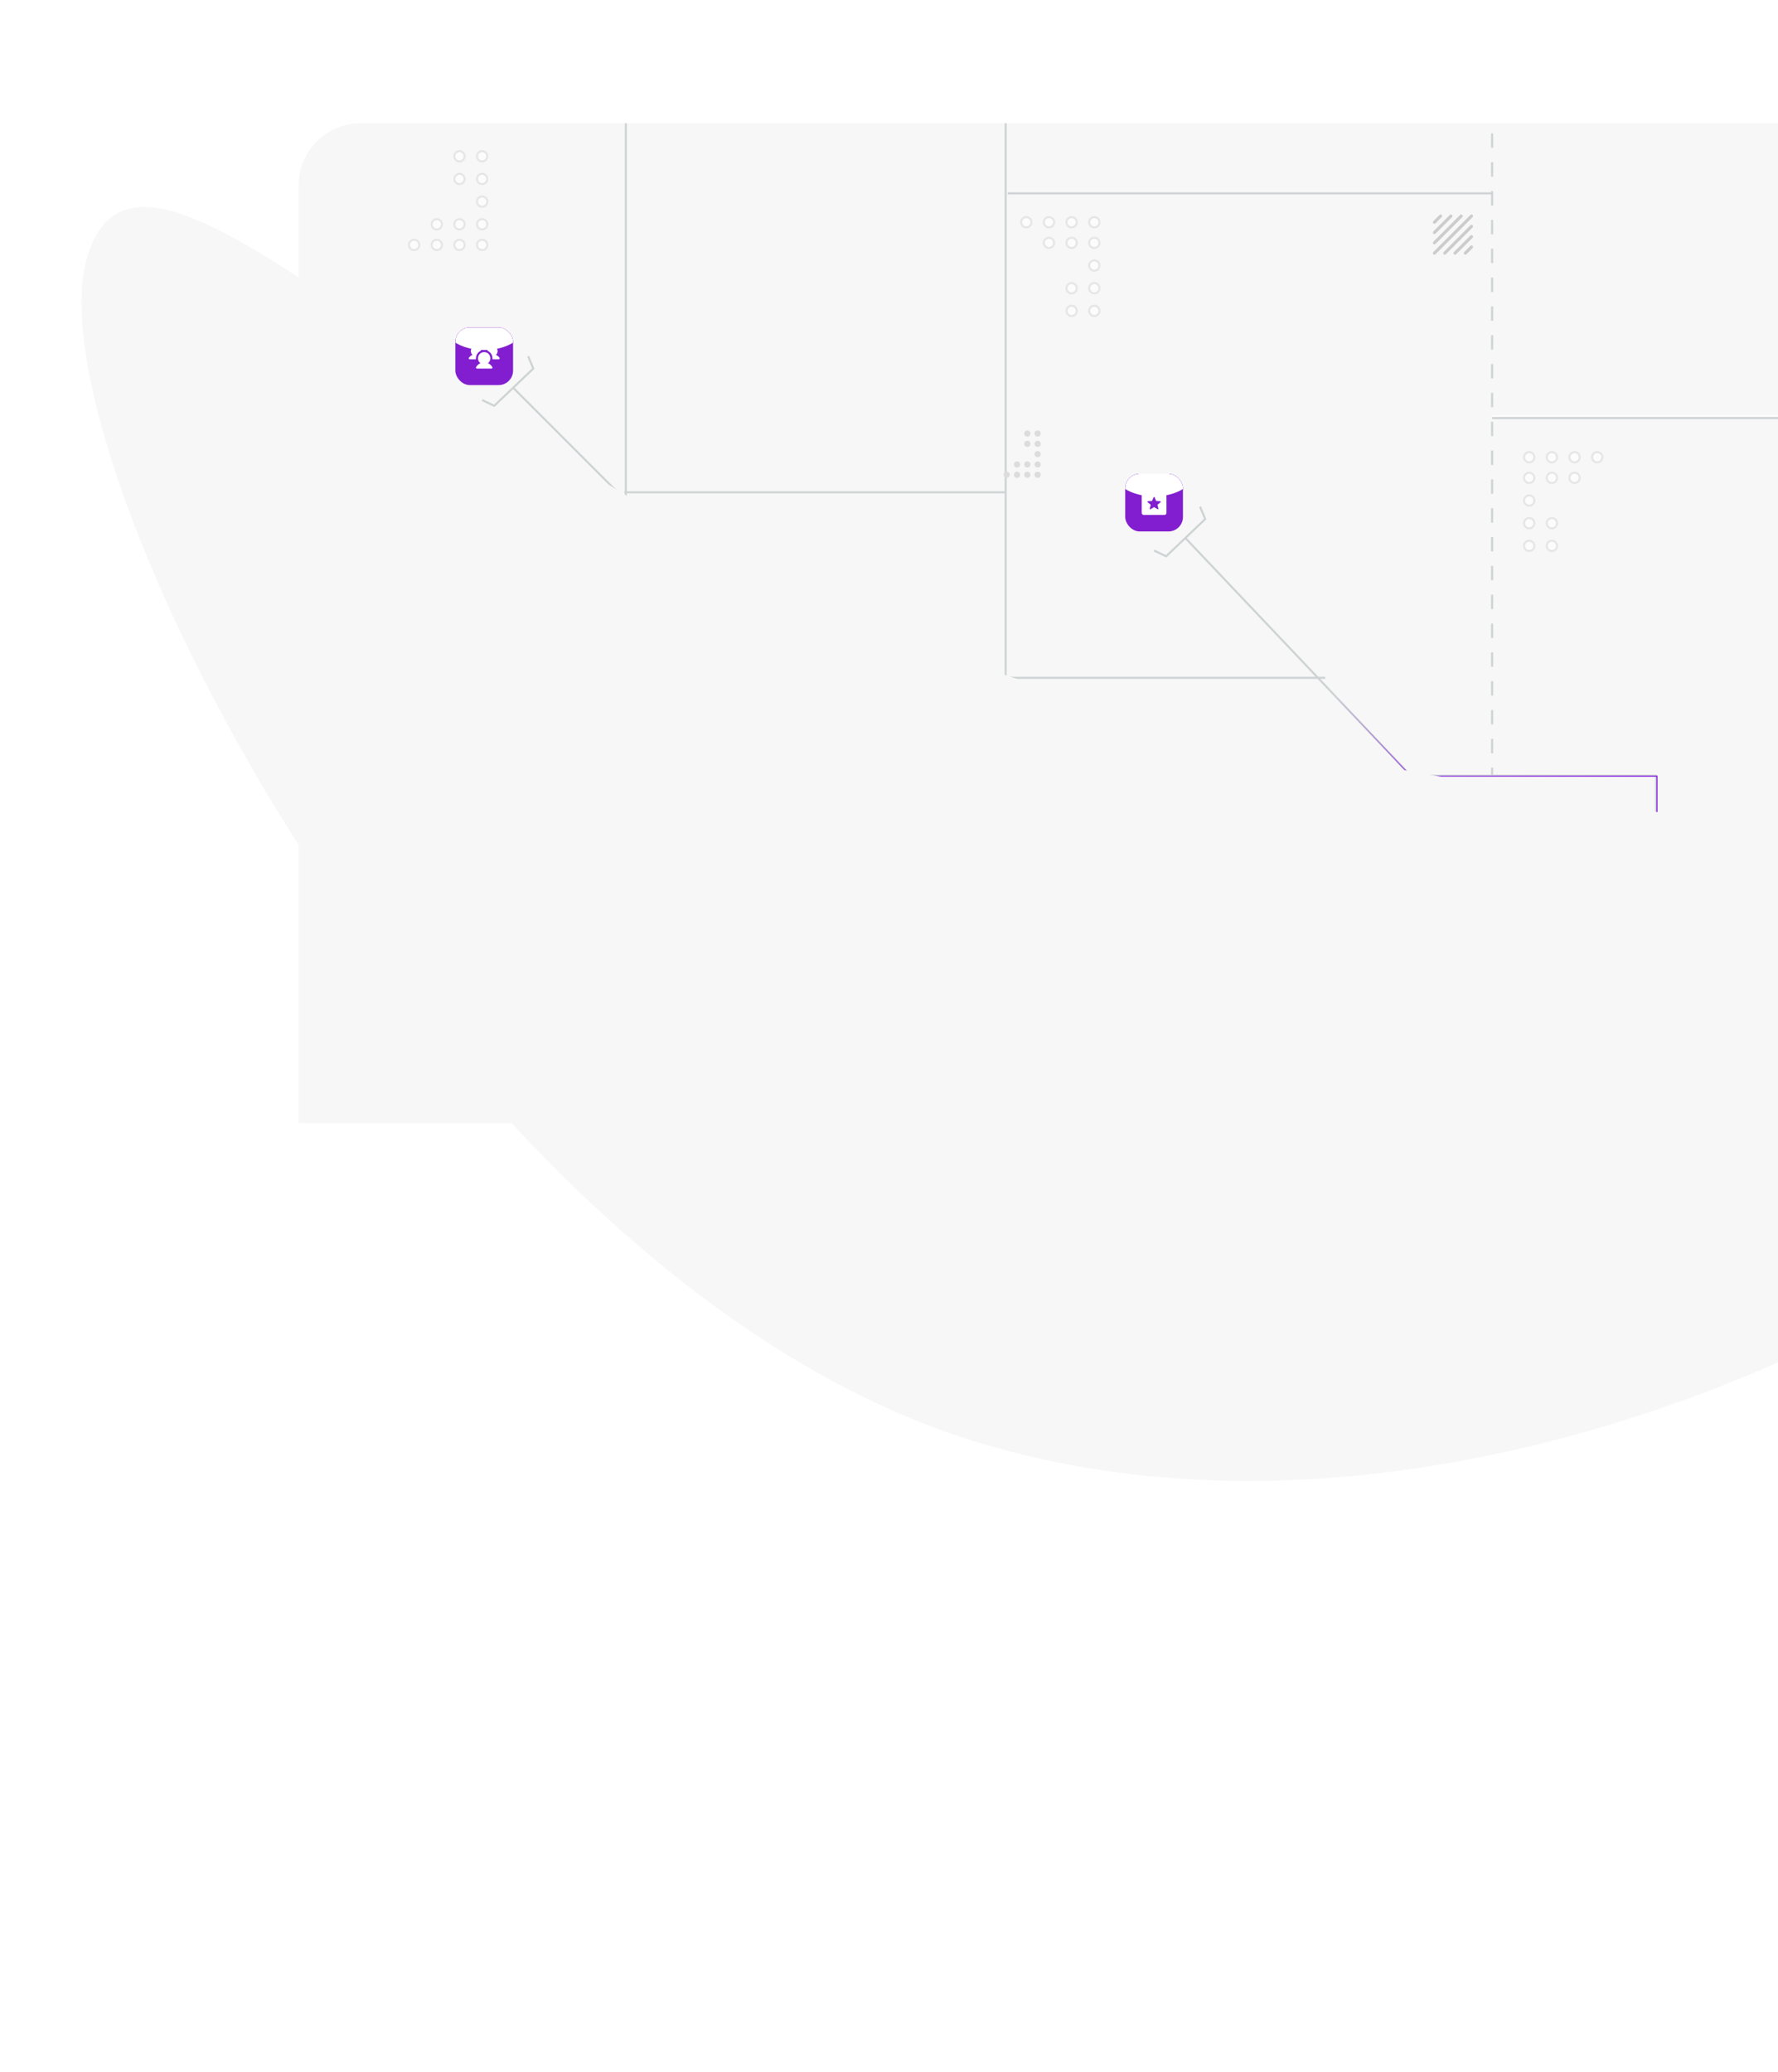<svg width="375" height="437" viewBox="0 0 375 437" fill="none" xmlns="http://www.w3.org/2000/svg">
<g clip-path="url(#clip0_615_1171)">
<path d="M63 39.042C63 31.839 68.839 26 76.042 26L675.958 26C683.161 26 689 31.839 689 39.042L689 236.84L63 236.84L63 39.042Z" fill="#F7F7F7"/>
<path d="M367.74 212.496H272.971L236.019 181.848" stroke="#CED3D4" stroke-width="0.435"/>
<path d="M208.632 214.669L209.936 212.931" stroke="#CED3D4" stroke-width="0.435"/>
<path d="M209.936 214.669L211.24 212.931" stroke="#CED3D4" stroke-width="0.435"/>
<path fill-rule="evenodd" clip-rule="evenodd" d="M304.067 45.332C304.194 45.459 304.194 45.666 304.067 45.793L302.762 47.097C302.635 47.225 302.429 47.225 302.301 47.097C302.174 46.97 302.174 46.764 302.301 46.636L303.605 45.332C303.733 45.205 303.939 45.205 304.067 45.332Z" fill="#CCCCCC"/>
<path fill-rule="evenodd" clip-rule="evenodd" d="M310.587 51.853C310.715 51.98 310.715 52.187 310.587 52.314L309.283 53.618C309.156 53.745 308.949 53.745 308.822 53.618C308.695 53.491 308.695 53.284 308.822 53.157L310.126 51.853C310.254 51.725 310.46 51.725 310.587 51.853Z" fill="#CCCCCC"/>
<path fill-rule="evenodd" clip-rule="evenodd" d="M306.24 45.332C306.368 45.459 306.368 45.666 306.24 45.793L302.762 49.271C302.635 49.398 302.429 49.398 302.301 49.271C302.174 49.144 302.174 48.937 302.301 48.81L305.779 45.332C305.906 45.205 306.113 45.205 306.24 45.332Z" fill="#CCCCCC"/>
<path fill-rule="evenodd" clip-rule="evenodd" d="M308.414 45.332C308.541 45.459 308.541 45.666 308.414 45.793L302.762 51.444C302.635 51.572 302.429 51.572 302.301 51.444C302.174 51.317 302.174 51.111 302.301 50.983L307.953 45.332C308.08 45.205 308.286 45.205 308.414 45.332Z" fill="#CCCCCC"/>
<path fill-rule="evenodd" clip-rule="evenodd" d="M310.587 45.332C310.715 45.459 310.715 45.666 310.587 45.793L302.762 53.618C302.635 53.745 302.429 53.745 302.301 53.618C302.174 53.491 302.174 53.284 302.301 53.157L310.126 45.332C310.254 45.205 310.46 45.205 310.587 45.332Z" fill="#CCCCCC"/>
<path fill-rule="evenodd" clip-rule="evenodd" d="M310.587 47.506C310.715 47.633 310.715 47.839 310.587 47.967L304.936 53.618C304.809 53.745 304.602 53.745 304.475 53.618C304.348 53.491 304.348 53.284 304.475 53.157L310.126 47.506C310.254 47.378 310.46 47.378 310.587 47.506Z" fill="#CCCCCC"/>
<path fill-rule="evenodd" clip-rule="evenodd" d="M310.587 49.679C310.715 49.807 310.715 50.013 310.587 50.14L307.11 53.618C306.982 53.745 306.776 53.745 306.649 53.618C306.521 53.491 306.521 53.284 306.649 53.157L310.126 49.679C310.254 49.552 310.46 49.552 310.587 49.679Z" fill="#CCCCCC"/>
<path d="M212.11 -14.429L212.11 142.94" stroke="#CED3D4" stroke-width="0.435"/>
<path d="M132 -14L132 157" stroke="#CED3D4" stroke-width="0.435"/>
<path d="M212.11 103.815L131.686 103.815" stroke="#CED3D4" stroke-width="0.435"/>
<path d="M419.472 88.165L314.704 88.165" stroke="#CED3D4" stroke-width="0.435"/>
<path d="M419.472 87.731L314.704 87.731" stroke="white" stroke-width="0.217"/>
<path d="M314.704 40.781L212.545 40.781" stroke="#CED3D4" stroke-width="0.435"/>
<path d="M314.704 -14.429L314.704 163.807" stroke="#CED3D4" stroke-width="0.435" stroke-dasharray="3.04 3.04"/>
<path d="M169.072 142.94L169.072 391.601" stroke="#CED3D4" stroke-opacity="0.41" stroke-width="0.435" stroke-dasharray="3.04 3.04"/>
<circle cx="1.304" cy="1.304" r="1.087" transform="matrix(1 1.74846e-07 1.74846e-07 -1 229.499 48.171)" fill="#FCFCFC" stroke="#E6E6E6" stroke-width="0.435"/>
<circle cx="1.304" cy="1.304" r="1.087" transform="matrix(1 1.74846e-07 1.74846e-07 -1 219.935 48.171)" fill="#FCFCFC" stroke="#E6E6E6" stroke-width="0.435"/>
<circle cx="1.304" cy="1.304" r="1.087" transform="matrix(1 1.74846e-07 1.74846e-07 -1 224.717 48.171)" fill="#FCFCFC" stroke="#E6E6E6" stroke-width="0.435"/>
<circle cx="1.304" cy="1.304" r="1.087" transform="matrix(1 1.74846e-07 1.74846e-07 -1 215.153 48.171)" fill="#FCFCFC" stroke="#E6E6E6" stroke-width="0.435"/>
<circle cx="1.304" cy="1.304" r="1.087" transform="matrix(1 1.74846e-07 1.74846e-07 -1 224.717 52.518)" fill="#FCFCFC" stroke="#E6E6E6" stroke-width="0.435"/>
<circle cx="1.304" cy="1.304" r="1.087" transform="matrix(1 1.74846e-07 1.74846e-07 -1 229.499 52.518)" fill="#FCFCFC" stroke="#E6E6E6" stroke-width="0.435"/>
<circle cx="1.304" cy="1.304" r="1.087" transform="matrix(1 1.74846e-07 1.74846e-07 -1 219.935 52.518)" fill="#FCFCFC" stroke="#E6E6E6" stroke-width="0.435"/>
<circle cx="1.304" cy="1.304" r="1.087" transform="matrix(1 1.74846e-07 1.74846e-07 -1 229.499 57.3)" fill="#FCFCFC" stroke="#E6E6E6" stroke-width="0.435"/>
<circle cx="1.304" cy="1.304" r="1.087" transform="matrix(1 1.74846e-07 1.74846e-07 -1 224.717 62.082)" fill="#FCFCFC" stroke="#E6E6E6" stroke-width="0.435"/>
<circle cx="1.304" cy="1.304" r="1.087" transform="matrix(1 1.74846e-07 1.74846e-07 -1 224.717 66.864)" fill="#FCFCFC" stroke="#E6E6E6" stroke-width="0.435"/>
<circle cx="1.304" cy="1.304" r="1.087" transform="matrix(1 1.74846e-07 1.74846e-07 -1 229.499 62.082)" fill="#FCFCFC" stroke="#E6E6E6" stroke-width="0.435"/>
<circle cx="218.848" cy="100.12" r="0.652" fill="#DCDCDC"/>
<circle cx="214.501" cy="100.12" r="0.652" fill="#DCDCDC"/>
<circle cx="216.674" cy="100.12" r="0.652" fill="#DCDCDC"/>
<circle cx="212.327" cy="100.12" r="0.652" fill="#DCDCDC"/>
<circle cx="216.674" cy="97.947" r="0.652" fill="#DCDCDC"/>
<circle cx="218.848" cy="97.947" r="0.652" fill="#DCDCDC"/>
<circle cx="214.501" cy="97.947" r="0.652" fill="#DCDCDC"/>
<circle cx="218.848" cy="95.773" r="0.652" fill="#DCDCDC"/>
<circle cx="216.674" cy="93.599" r="0.652" fill="#DCDCDC"/>
<circle cx="216.674" cy="91.426" r="0.652" fill="#DCDCDC"/>
<circle cx="218.848" cy="93.599" r="0.652" fill="#DCDCDC"/>
<circle cx="218.848" cy="91.426" r="0.652" fill="#DCDCDC"/>
<circle cx="1.304" cy="1.304" r="1.087" transform="matrix(1 1.74846e-07 1.74846e-07 -1 229.499 66.864)" fill="#FCFCFC" stroke="#E6E6E6" stroke-width="0.435"/>
<circle cx="322.529" cy="96.425" r="1.087" transform="rotate(-180 322.529 96.425)" fill="#FCFCFC" stroke="#E6E6E6" stroke-width="0.435"/>
<circle cx="332.093" cy="96.425" r="1.087" transform="rotate(-180 332.093 96.425)" fill="#FCFCFC" stroke="#E6E6E6" stroke-width="0.435"/>
<circle cx="327.311" cy="96.425" r="1.087" transform="rotate(-180 327.311 96.425)" fill="#FCFCFC" stroke="#E6E6E6" stroke-width="0.435"/>
<circle cx="336.875" cy="96.425" r="1.087" transform="rotate(-180 336.875 96.425)" fill="#FCFCFC" stroke="#E6E6E6" stroke-width="0.435"/>
<circle cx="327.311" cy="100.772" r="1.087" transform="rotate(-180 327.311 100.772)" fill="#FCFCFC" stroke="#E6E6E6" stroke-width="0.435"/>
<circle cx="322.529" cy="100.772" r="1.087" transform="rotate(-180 322.529 100.772)" fill="#FCFCFC" stroke="#E6E6E6" stroke-width="0.435"/>
<circle cx="332.093" cy="100.772" r="1.087" transform="rotate(-180 332.093 100.772)" fill="#FCFCFC" stroke="#E6E6E6" stroke-width="0.435"/>
<circle cx="322.529" cy="105.554" r="1.087" transform="rotate(-180 322.529 105.554)" fill="#FCFCFC" stroke="#E6E6E6" stroke-width="0.435"/>
<circle cx="327.311" cy="110.336" r="1.087" transform="rotate(-180 327.311 110.336)" fill="#FCFCFC" stroke="#E6E6E6" stroke-width="0.435"/>
<circle cx="327.311" cy="115.118" r="1.087" transform="rotate(-180 327.311 115.118)" fill="#FCFCFC" stroke="#E6E6E6" stroke-width="0.435"/>
<circle cx="322.529" cy="110.336" r="1.087" transform="rotate(-180 322.529 110.336)" fill="#FCFCFC" stroke="#E6E6E6" stroke-width="0.435"/>
<circle cx="322.529" cy="115.118" r="1.087" transform="rotate(-180 322.529 115.118)" fill="#FCFCFC" stroke="#E6E6E6" stroke-width="0.435"/>
<path d="M46.481 115.553L108.211 115.553" stroke="#EEEFF0" stroke-width="0.435"/>
<path d="M103.646 143.375L86.475 143.375L79.085 137.072L79.085 120.769" stroke="#E9E9E9" stroke-width="0.435"/>
<path fill-rule="evenodd" clip-rule="evenodd" d="M95.374 125.756C95.246 125.883 95.246 126.089 95.374 126.217L96.678 127.521C96.805 127.648 97.012 127.648 97.139 127.521C97.266 127.393 97.266 127.187 97.139 127.06L95.835 125.756C95.708 125.628 95.501 125.628 95.374 125.756Z" fill="#CCCCCC"/>
<path fill-rule="evenodd" clip-rule="evenodd" d="M88.853 132.276C88.726 132.404 88.726 132.61 88.853 132.737L90.157 134.042C90.284 134.169 90.491 134.169 90.618 134.042C90.746 133.914 90.746 133.708 90.618 133.581L89.314 132.276C89.187 132.149 88.98 132.149 88.853 132.276Z" fill="#CCCCCC"/>
<path fill-rule="evenodd" clip-rule="evenodd" d="M93.2 125.756C93.073 125.883 93.073 126.089 93.2 126.217L96.678 129.694C96.805 129.822 97.012 129.822 97.139 129.694C97.266 129.567 97.266 129.361 97.139 129.233L93.661 125.756C93.534 125.628 93.328 125.628 93.2 125.756Z" fill="#CCCCCC"/>
<path fill-rule="evenodd" clip-rule="evenodd" d="M91.027 125.756C90.899 125.883 90.899 126.089 91.027 126.217L96.678 131.868C96.805 131.995 97.012 131.995 97.139 131.868C97.266 131.741 97.266 131.534 97.139 131.407L91.488 125.756C91.36 125.628 91.154 125.628 91.027 125.756Z" fill="#CCCCCC"/>
<path fill-rule="evenodd" clip-rule="evenodd" d="M88.853 125.756C88.726 125.883 88.726 126.089 88.853 126.217L96.678 134.042C96.805 134.169 97.012 134.169 97.139 134.042C97.266 133.914 97.266 133.708 97.139 133.581L89.314 125.756C89.187 125.628 88.98 125.628 88.853 125.756Z" fill="#CCCCCC"/>
<path fill-rule="evenodd" clip-rule="evenodd" d="M88.853 127.929C88.726 128.056 88.726 128.263 88.853 128.39L94.504 134.042C94.632 134.169 94.838 134.169 94.966 134.042C95.093 133.914 95.093 133.708 94.966 133.581L89.314 127.929C89.187 127.802 88.98 127.802 88.853 127.929Z" fill="#CCCCCC"/>
<path fill-rule="evenodd" clip-rule="evenodd" d="M88.853 130.103C88.726 130.23 88.726 130.437 88.853 130.564L92.331 134.042C92.458 134.169 92.665 134.169 92.792 134.042C92.919 133.914 92.919 133.708 92.792 133.581L89.314 130.103C89.187 129.975 88.98 129.975 88.853 130.103Z" fill="#CCCCCC"/>
<circle cx="101.69" cy="51.649" r="1.087" fill="#FCFCFC" stroke="#E6E6E6" stroke-width="0.435"/>
<circle cx="92.126" cy="51.649" r="1.087" fill="#FCFCFC" stroke="#E6E6E6" stroke-width="0.435"/>
<circle cx="96.908" cy="51.649" r="1.087" fill="#FCFCFC" stroke="#E6E6E6" stroke-width="0.435"/>
<circle cx="87.344" cy="51.649" r="1.087" fill="#FCFCFC" stroke="#E6E6E6" stroke-width="0.435"/>
<circle cx="96.908" cy="47.301" r="1.087" fill="#FCFCFC" stroke="#E6E6E6" stroke-width="0.435"/>
<circle cx="101.69" cy="47.301" r="1.087" fill="#FCFCFC" stroke="#E6E6E6" stroke-width="0.435"/>
<circle cx="92.126" cy="47.301" r="1.087" fill="#FCFCFC" stroke="#E6E6E6" stroke-width="0.435"/>
<circle cx="101.69" cy="42.519" r="1.087" fill="#FCFCFC" stroke="#E6E6E6" stroke-width="0.435"/>
<circle cx="96.908" cy="37.737" r="1.087" fill="#FCFCFC" stroke="#E6E6E6" stroke-width="0.435"/>
<circle cx="96.908" cy="32.956" r="1.087" fill="#FCFCFC" stroke="#E6E6E6" stroke-width="0.435"/>
<circle cx="101.69" cy="37.737" r="1.087" fill="#FCFCFC" stroke="#E6E6E6" stroke-width="0.435"/>
<circle cx="101.69" cy="32.956" r="1.087" fill="#FCFCFC" stroke="#E6E6E6" stroke-width="0.435"/>
<path d="M249.93 113.379L297.545 163.59H349.281V212.496H361.654" stroke="#CED3D4" stroke-width="0.435"/>
<path d="M111.386 75.124L112.478 77.725L104.236 85.58L101.69 84.364" stroke="#CED3D4" stroke-width="0.435"/>
<path d="M238.265 175.11L239.601 177.595L232.149 186.202L229.499 185.236" stroke="#CED3D4" stroke-width="0.435"/>
<path d="M253.105 106.858L254.197 109.46L245.955 117.315L243.41 116.099" stroke="#CED3D4" stroke-width="0.435"/>
<g filter="url(#filter0_i_615_1171)">
<g clip-path="url(#clip1_615_1171)">
<rect x="237.323" y="99.903" width="12.172" height="12.172" rx="3.043" fill="#821ECF"/>
<g filter="url(#filter1_f_615_1171)">
<ellipse cx="243.41" cy="99.251" rx="8.694" ry="5.434" fill="white"/>
</g>
<path d="M245.583 103.381H244.931V103.163C244.931 103.106 244.908 103.05 244.867 103.009C244.827 102.969 244.771 102.946 244.714 102.946C244.656 102.946 244.601 102.969 244.56 103.009C244.519 103.05 244.496 103.106 244.496 103.163V103.381H242.323V103.163C242.323 103.106 242.3 103.05 242.259 103.009C242.218 102.969 242.163 102.946 242.105 102.946C242.048 102.946 241.993 102.969 241.952 103.009C241.911 103.05 241.888 103.106 241.888 103.163V103.381H241.236C241.121 103.381 241.01 103.426 240.929 103.508C240.847 103.589 240.801 103.7 240.801 103.815V108.162C240.801 108.278 240.847 108.388 240.929 108.47C241.01 108.551 241.121 108.597 241.236 108.597H245.583C245.699 108.597 245.809 108.551 245.891 108.47C245.972 108.388 246.018 108.278 246.018 108.162V103.815C246.018 103.7 245.972 103.589 245.891 103.508C245.809 103.426 245.699 103.381 245.583 103.381ZM241.888 104.25V104.033C241.888 103.975 241.911 103.92 241.952 103.879C241.993 103.838 242.048 103.815 242.105 103.815C242.163 103.815 242.218 103.838 242.259 103.879C242.3 103.92 242.323 103.975 242.323 104.033V104.25C242.323 104.308 242.3 104.363 242.259 104.404C242.218 104.444 242.163 104.467 242.105 104.467C242.048 104.467 241.993 104.444 241.952 104.404C241.911 104.363 241.888 104.308 241.888 104.25ZM244.783 105.899L244.118 106.448L244.321 107.266C244.326 107.287 244.325 107.308 244.318 107.329C244.311 107.349 244.298 107.366 244.281 107.379C244.262 107.393 244.239 107.401 244.216 107.401C244.197 107.401 244.178 107.395 244.161 107.386L243.41 106.945L242.659 107.387C242.64 107.398 242.619 107.403 242.597 107.402C242.576 107.401 242.555 107.393 242.538 107.38C242.521 107.367 242.508 107.349 242.501 107.329C242.493 107.309 242.493 107.287 242.498 107.266L242.701 106.447L242.036 105.899C242.019 105.885 242.007 105.867 242.001 105.846C241.995 105.825 241.995 105.803 242.002 105.782C242.008 105.762 242.021 105.743 242.038 105.73C242.055 105.717 242.075 105.708 242.097 105.707L242.973 105.639L243.31 104.859C243.318 104.84 243.332 104.823 243.35 104.812C243.368 104.8 243.388 104.794 243.41 104.794C243.431 104.794 243.452 104.8 243.469 104.812C243.487 104.823 243.501 104.84 243.509 104.859L243.846 105.639L244.722 105.707C244.744 105.708 244.765 105.717 244.782 105.73C244.799 105.743 244.811 105.762 244.818 105.782C244.824 105.803 244.824 105.825 244.818 105.846C244.812 105.867 244.8 105.885 244.783 105.899ZM244.931 104.25C244.931 104.308 244.908 104.363 244.867 104.404C244.827 104.444 244.771 104.467 244.714 104.467C244.656 104.467 244.601 104.444 244.56 104.404C244.519 104.363 244.496 104.308 244.496 104.25V104.033C244.496 103.975 244.519 103.92 244.56 103.879C244.601 103.838 244.656 103.815 244.714 103.815C244.771 103.815 244.827 103.838 244.867 103.879C244.908 103.92 244.931 103.975 244.931 104.033V104.25Z" fill="white"/>
</g>
</g>
<g filter="url(#filter2_i_615_1171)">
<g clip-path="url(#clip2_615_1171)">
<rect x="96.039" y="69.037" width="12.172" height="12.172" rx="3.043" fill="#821ECF"/>
<g filter="url(#filter3_f_615_1171)">
<ellipse cx="102.125" cy="68.385" rx="8.694" ry="5.434" fill="white"/>
</g>
<path d="M100.389 75.662C100.39 75.676 100.388 75.691 100.383 75.705C100.378 75.719 100.37 75.731 100.36 75.742C100.349 75.753 100.337 75.761 100.324 75.767C100.31 75.773 100.295 75.776 100.281 75.776H99.082C99.033 75.776 98.985 75.759 98.947 75.729C98.908 75.698 98.881 75.656 98.87 75.608C98.863 75.575 98.863 75.541 98.871 75.509C98.879 75.476 98.893 75.446 98.914 75.42C99.106 75.165 99.36 74.965 99.653 74.839C99.524 74.722 99.426 74.576 99.365 74.413C99.305 74.25 99.285 74.075 99.306 73.903C99.327 73.73 99.389 73.566 99.487 73.422C99.585 73.279 99.716 73.161 99.869 73.079C100.022 72.996 100.193 72.952 100.366 72.949C100.54 72.946 100.712 72.985 100.867 73.062C101.023 73.139 101.158 73.252 101.261 73.392C101.363 73.532 101.431 73.694 101.458 73.866C101.462 73.889 101.458 73.912 101.446 73.933C101.435 73.954 101.418 73.97 101.397 73.98C101.095 74.119 100.84 74.341 100.661 74.621C100.482 74.901 100.386 75.226 100.386 75.558C100.386 75.593 100.386 75.627 100.389 75.662ZM105.334 75.419C105.143 75.165 104.889 74.965 104.597 74.839C104.726 74.722 104.824 74.576 104.884 74.413C104.945 74.25 104.965 74.075 104.944 73.903C104.923 73.73 104.86 73.566 104.762 73.422C104.664 73.279 104.534 73.161 104.381 73.079C104.228 72.996 104.057 72.952 103.884 72.949C103.71 72.946 103.538 72.985 103.383 73.062C103.227 73.139 103.092 73.252 102.989 73.392C102.887 73.532 102.819 73.694 102.792 73.866C102.788 73.889 102.792 73.912 102.804 73.933C102.815 73.954 102.832 73.97 102.853 73.98C103.155 74.119 103.41 74.341 103.589 74.621C103.768 74.901 103.864 75.226 103.864 75.558C103.864 75.593 103.864 75.627 103.861 75.662C103.86 75.676 103.862 75.691 103.867 75.705C103.872 75.719 103.88 75.731 103.89 75.742C103.901 75.753 103.913 75.761 103.926 75.767C103.94 75.773 103.955 75.776 103.969 75.776H105.168C105.217 75.776 105.265 75.759 105.303 75.729C105.342 75.698 105.369 75.656 105.38 75.608C105.387 75.575 105.387 75.541 105.379 75.509C105.371 75.476 105.357 75.446 105.336 75.419H105.334ZM102.916 76.593C103.133 76.427 103.292 76.198 103.371 75.937C103.45 75.676 103.446 75.397 103.358 75.139C103.271 74.88 103.105 74.656 102.883 74.497C102.662 74.338 102.396 74.253 102.123 74.253C101.851 74.253 101.585 74.338 101.363 74.497C101.142 74.656 100.976 74.88 100.888 75.139C100.801 75.397 100.796 75.676 100.875 75.937C100.955 76.198 101.114 76.427 101.33 76.593C100.946 76.759 100.626 77.044 100.415 77.406C100.396 77.439 100.386 77.476 100.386 77.515C100.386 77.553 100.396 77.59 100.415 77.623C100.434 77.656 100.462 77.684 100.495 77.703C100.528 77.722 100.565 77.732 100.603 77.732H103.647C103.685 77.732 103.722 77.722 103.755 77.703C103.788 77.684 103.816 77.656 103.835 77.623C103.854 77.59 103.864 77.553 103.864 77.515C103.864 77.476 103.854 77.439 103.835 77.406C103.624 77.044 103.303 76.759 102.918 76.593H102.916Z" fill="white"/>
</g>
</g>
<g filter="url(#filter4_i_615_1171)">
<g clip-path="url(#clip3_615_1171)">
<rect x="222.543" y="169.024" width="12.172" height="12.172" rx="3.043" fill="#821ECF"/>
<g filter="url(#filter5_f_615_1171)">
<ellipse cx="228.629" cy="168.372" rx="8.694" ry="5.434" fill="white"/>
</g>
<path d="M228.586 172.284C227.073 172.307 225.836 173.536 225.803 175.05C225.792 175.559 225.919 176.062 226.171 176.505C226.181 176.522 226.195 176.536 226.213 176.546C226.23 176.556 226.25 176.56 226.27 176.56C226.29 176.559 226.309 176.552 226.326 176.541C226.342 176.53 226.355 176.515 226.364 176.497C226.568 176.063 226.673 175.59 226.673 175.111C226.672 174.818 226.738 174.528 226.865 174.263C226.992 173.999 227.177 173.767 227.406 173.584C227.429 173.566 227.455 173.553 227.482 173.545C227.51 173.538 227.539 173.536 227.567 173.539C227.595 173.543 227.623 173.552 227.647 173.566C227.672 173.58 227.694 173.598 227.712 173.621C227.729 173.643 227.742 173.669 227.75 173.697C227.758 173.724 227.76 173.753 227.756 173.781C227.753 173.81 227.744 173.837 227.73 173.862C227.716 173.887 227.697 173.909 227.674 173.926C227.497 174.069 227.354 174.249 227.256 174.454C227.158 174.66 227.107 174.884 227.108 175.112C227.108 175.764 226.935 176.405 226.606 176.969C226.594 176.989 226.589 177.014 226.592 177.037C226.595 177.061 226.606 177.083 226.623 177.1C226.677 177.155 226.734 177.209 226.793 177.259C226.805 177.269 226.819 177.276 226.834 177.28C226.849 177.284 226.865 177.285 226.88 177.283C226.896 177.28 226.911 177.274 226.924 177.265C226.937 177.256 226.948 177.245 226.956 177.231C227.196 176.832 227.367 176.395 227.461 175.938C227.472 175.882 227.506 175.832 227.554 175.8C227.602 175.768 227.661 175.757 227.717 175.768C227.774 175.78 227.823 175.813 227.855 175.861C227.887 175.91 227.898 175.968 227.887 176.025C227.782 176.54 227.588 177.033 227.314 177.482C227.307 177.495 227.302 177.509 227.3 177.524C227.298 177.539 227.299 177.554 227.303 177.568C227.307 177.583 227.314 177.596 227.323 177.607C227.333 177.619 227.345 177.628 227.358 177.635C227.425 177.669 227.494 177.701 227.564 177.729C227.588 177.74 227.615 177.741 227.64 177.733C227.665 177.725 227.686 177.708 227.699 177.686C228.166 176.91 228.412 176.022 228.412 175.117C228.411 175.062 228.432 175.008 228.469 174.966C228.507 174.925 228.558 174.899 228.614 174.894C228.644 174.892 228.674 174.896 228.702 174.906C228.73 174.916 228.756 174.932 228.778 174.952C228.799 174.973 228.817 174.997 228.829 175.025C228.84 175.052 228.847 175.082 228.847 175.112C228.848 176.036 228.612 176.945 228.162 177.751C228.153 177.767 228.148 177.784 228.148 177.802C228.147 177.82 228.151 177.837 228.159 177.853C228.167 177.869 228.179 177.883 228.193 177.893C228.207 177.903 228.224 177.91 228.242 177.912C228.324 177.924 228.408 177.932 228.492 177.936C228.512 177.936 228.532 177.931 228.55 177.921C228.568 177.911 228.582 177.897 228.592 177.879C229.044 177.033 229.28 176.09 229.281 175.131C229.283 174.771 229.001 174.466 228.642 174.459C228.555 174.458 228.469 174.473 228.389 174.505C228.308 174.537 228.235 174.585 228.173 174.645C228.111 174.706 228.062 174.778 228.028 174.858C227.995 174.938 227.977 175.023 227.977 175.11C227.977 175.164 227.956 175.216 227.92 175.256C227.883 175.296 227.833 175.322 227.779 175.327C227.749 175.33 227.719 175.326 227.69 175.316C227.661 175.307 227.635 175.291 227.613 175.271C227.59 175.25 227.573 175.225 227.561 175.198C227.548 175.17 227.542 175.14 227.542 175.11C227.542 174.966 227.571 174.824 227.626 174.691C227.681 174.559 227.763 174.438 227.865 174.337C227.967 174.236 228.088 174.156 228.221 174.102C228.354 174.048 228.497 174.021 228.641 174.023C229.238 174.029 229.719 174.544 229.716 175.141C229.713 176.027 229.523 176.903 229.158 177.711C229.15 177.729 229.147 177.75 229.15 177.77C229.153 177.79 229.161 177.809 229.174 177.825C229.187 177.84 229.204 177.852 229.224 177.858C229.243 177.865 229.264 177.865 229.284 177.86C229.378 177.838 229.471 177.811 229.562 177.779C229.577 177.774 229.59 177.766 229.601 177.755C229.612 177.745 229.62 177.733 229.626 177.719C229.753 177.419 229.857 177.11 229.938 176.795C229.945 176.767 229.958 176.741 229.975 176.718C229.992 176.696 230.014 176.676 230.038 176.662C230.063 176.647 230.09 176.638 230.118 176.634C230.147 176.63 230.175 176.631 230.203 176.639C230.231 176.646 230.257 176.658 230.28 176.675C230.302 176.693 230.322 176.714 230.336 176.739C230.351 176.763 230.36 176.79 230.364 176.819C230.368 176.847 230.366 176.876 230.359 176.903C230.339 176.983 230.317 177.061 230.294 177.14C230.287 177.162 230.288 177.187 230.296 177.209C230.304 177.231 230.319 177.25 230.339 177.263C230.359 177.275 230.382 177.281 230.406 177.28C230.43 177.278 230.452 177.269 230.47 177.253C230.91 176.875 231.224 176.37 231.367 175.807C231.51 175.244 231.477 174.651 231.271 174.108C231.065 173.565 230.697 173.098 230.217 172.772C229.736 172.446 229.167 172.275 228.586 172.284ZM230.531 176.009C230.524 176.061 230.499 176.109 230.459 176.144C230.42 176.179 230.369 176.199 230.316 176.199C230.307 176.199 230.298 176.198 230.289 176.197C230.26 176.194 230.233 176.184 230.208 176.17C230.183 176.156 230.162 176.137 230.144 176.115C230.126 176.092 230.114 176.067 230.106 176.039C230.098 176.012 230.096 175.983 230.1 175.954C230.135 175.675 230.152 175.394 230.152 175.112C230.151 174.709 229.991 174.322 229.706 174.037C229.421 173.752 229.034 173.591 228.631 173.591C228.567 173.591 228.503 173.595 228.44 173.602C228.383 173.61 228.325 173.594 228.28 173.558C228.234 173.523 228.204 173.471 228.197 173.414C228.19 173.356 228.206 173.299 228.241 173.253C228.277 173.207 228.329 173.178 228.386 173.171C228.661 173.136 228.941 173.161 229.206 173.243C229.471 173.325 229.716 173.462 229.924 173.646C230.132 173.829 230.299 174.055 230.413 174.308C230.527 174.561 230.587 174.835 230.587 175.113C230.587 175.412 230.568 175.711 230.531 176.009Z" fill="white"/>
</g>
</g>
<path d="M279.492 142.94H169.396L108.211 81.755" stroke="#CED3D4" stroke-width="0.435"/>
<path d="M297.602 163.69L297.523 163.764L297.555 163.798H297.602V163.69ZM349.482 163.69H349.59V163.581H349.482V163.69ZM348.902 182.935C348.902 183.255 349.162 183.514 349.482 183.514C349.802 183.514 350.061 183.255 350.061 182.935C350.061 182.615 349.802 182.355 349.482 182.355C349.162 182.355 348.902 182.615 348.902 182.935ZM282.1 147.288L282.021 147.362L297.523 163.764L297.602 163.69L297.681 163.615L282.179 147.213L282.1 147.288ZM297.602 163.69V163.798H349.482V163.69V163.581H297.602V163.69ZM349.482 163.69H349.373V182.935H349.482H349.59V163.69H349.482Z" fill="url(#paint0_linear_615_1171)"/>
</g>
<g filter="url(#filter6_f_615_1171)">
<path d="M464.624 216.233C451.629 257.936 316.677 338.587 205.119 303.823C93.56 269.06 5.466 95.621 18.461 53.918C31.457 12.216 104.213 108.811 215.772 143.575C327.33 178.339 477.619 174.531 464.624 216.233Z" fill="#F7F7F7"/>
</g>
<defs>
<filter id="filter0_i_615_1171" x="237.323" y="99.903" width="12.172" height="12.172" filterUnits="userSpaceOnUse" color-interpolation-filters="sRGB">
<feFlood flood-opacity="0" result="BackgroundImageFix"/>
<feBlend mode="normal" in="SourceGraphic" in2="BackgroundImageFix" result="shape"/>
<feColorMatrix in="SourceAlpha" type="matrix" values="0 0 0 0 0 0 0 0 0 0 0 0 0 0 0 0 0 0 127 0" result="hardAlpha"/>
<feOffset/>
<feGaussianBlur stdDeviation="0.217"/>
<feComposite in2="hardAlpha" operator="arithmetic" k2="-1" k3="1"/>
<feColorMatrix type="matrix" values="0 0 0 0 0.132 0 0 0 0 0.412 0 0 0 0 0.721 0 0 0 1 0"/>
<feBlend mode="normal" in2="shape" result="effect1_innerShadow_615_1171"/>
</filter>
<filter id="filter1_f_615_1171" x="227.325" y="86.426" width="32.169" height="25.649" filterUnits="userSpaceOnUse" color-interpolation-filters="sRGB">
<feFlood flood-opacity="0" result="BackgroundImageFix"/>
<feBlend mode="normal" in="SourceGraphic" in2="BackgroundImageFix" result="shape"/>
<feGaussianBlur stdDeviation="3.695" result="effect1_foregroundBlur_615_1171"/>
</filter>
<filter id="filter2_i_615_1171" x="96.039" y="69.037" width="12.172" height="12.172" filterUnits="userSpaceOnUse" color-interpolation-filters="sRGB">
<feFlood flood-opacity="0" result="BackgroundImageFix"/>
<feBlend mode="normal" in="SourceGraphic" in2="BackgroundImageFix" result="shape"/>
<feColorMatrix in="SourceAlpha" type="matrix" values="0 0 0 0 0 0 0 0 0 0 0 0 0 0 0 0 0 0 127 0" result="hardAlpha"/>
<feOffset/>
<feGaussianBlur stdDeviation="0.217"/>
<feComposite in2="hardAlpha" operator="arithmetic" k2="-1" k3="1"/>
<feColorMatrix type="matrix" values="0 0 0 0 0.132 0 0 0 0 0.412 0 0 0 0 0.721 0 0 0 1 0"/>
<feBlend mode="normal" in2="shape" result="effect1_innerShadow_615_1171"/>
</filter>
<filter id="filter3_f_615_1171" x="86.04" y="55.561" width="32.169" height="25.649" filterUnits="userSpaceOnUse" color-interpolation-filters="sRGB">
<feFlood flood-opacity="0" result="BackgroundImageFix"/>
<feBlend mode="normal" in="SourceGraphic" in2="BackgroundImageFix" result="shape"/>
<feGaussianBlur stdDeviation="3.695" result="effect1_foregroundBlur_615_1171"/>
</filter>
<filter id="filter4_i_615_1171" x="222.543" y="169.024" width="12.172" height="12.172" filterUnits="userSpaceOnUse" color-interpolation-filters="sRGB">
<feFlood flood-opacity="0" result="BackgroundImageFix"/>
<feBlend mode="normal" in="SourceGraphic" in2="BackgroundImageFix" result="shape"/>
<feColorMatrix in="SourceAlpha" type="matrix" values="0 0 0 0 0 0 0 0 0 0 0 0 0 0 0 0 0 0 127 0" result="hardAlpha"/>
<feOffset/>
<feGaussianBlur stdDeviation="0.217"/>
<feComposite in2="hardAlpha" operator="arithmetic" k2="-1" k3="1"/>
<feColorMatrix type="matrix" values="0 0 0 0 0.132 0 0 0 0 0.412 0 0 0 0 0.721 0 0 0 1 0"/>
<feBlend mode="normal" in2="shape" result="effect1_innerShadow_615_1171"/>
</filter>
<filter id="filter5_f_615_1171" x="212.544" y="155.547" width="32.169" height="25.649" filterUnits="userSpaceOnUse" color-interpolation-filters="sRGB">
<feFlood flood-opacity="0" result="BackgroundImageFix"/>
<feBlend mode="normal" in="SourceGraphic" in2="BackgroundImageFix" result="shape"/>
<feGaussianBlur stdDeviation="3.695" result="effect1_foregroundBlur_615_1171"/>
</filter>
<filter id="filter6_f_615_1171" x="-106.813" y="-80.344" width="696.226" height="516.649" filterUnits="userSpaceOnUse" color-interpolation-filters="sRGB">
<feFlood flood-opacity="0" result="BackgroundImageFix"/>
<feBlend mode="normal" in="SourceGraphic" in2="BackgroundImageFix" result="shape"/>
<feGaussianBlur stdDeviation="62" result="effect1_foregroundBlur_615_1171"/>
</filter>
<linearGradient id="paint0_linear_615_1171" x1="291.044" y1="145.012" x2="294.643" y2="170.937" gradientUnits="userSpaceOnUse">
<stop stop-color="#8213E5" stop-opacity="0"/>
<stop offset="1" stop-color="#8213E5"/>
</linearGradient>
<clipPath id="clip0_615_1171">
<path d="M63 39.042C63 31.839 68.839 26 76.042 26L675.958 26C683.161 26 689 31.839 689 39.042L689 236.84L63 236.84L63 39.042Z" fill="white"/>
</clipPath>
<clipPath id="clip1_615_1171">
<rect x="237.323" y="99.903" width="12.172" height="12.172" rx="3.043" fill="white"/>
</clipPath>
<clipPath id="clip2_615_1171">
<rect x="96.039" y="69.037" width="12.172" height="12.172" rx="3.043" fill="white"/>
</clipPath>
<clipPath id="clip3_615_1171">
<rect x="222.543" y="169.024" width="12.172" height="12.172" rx="3.043" fill="white"/>
</clipPath>
</defs>
</svg>
